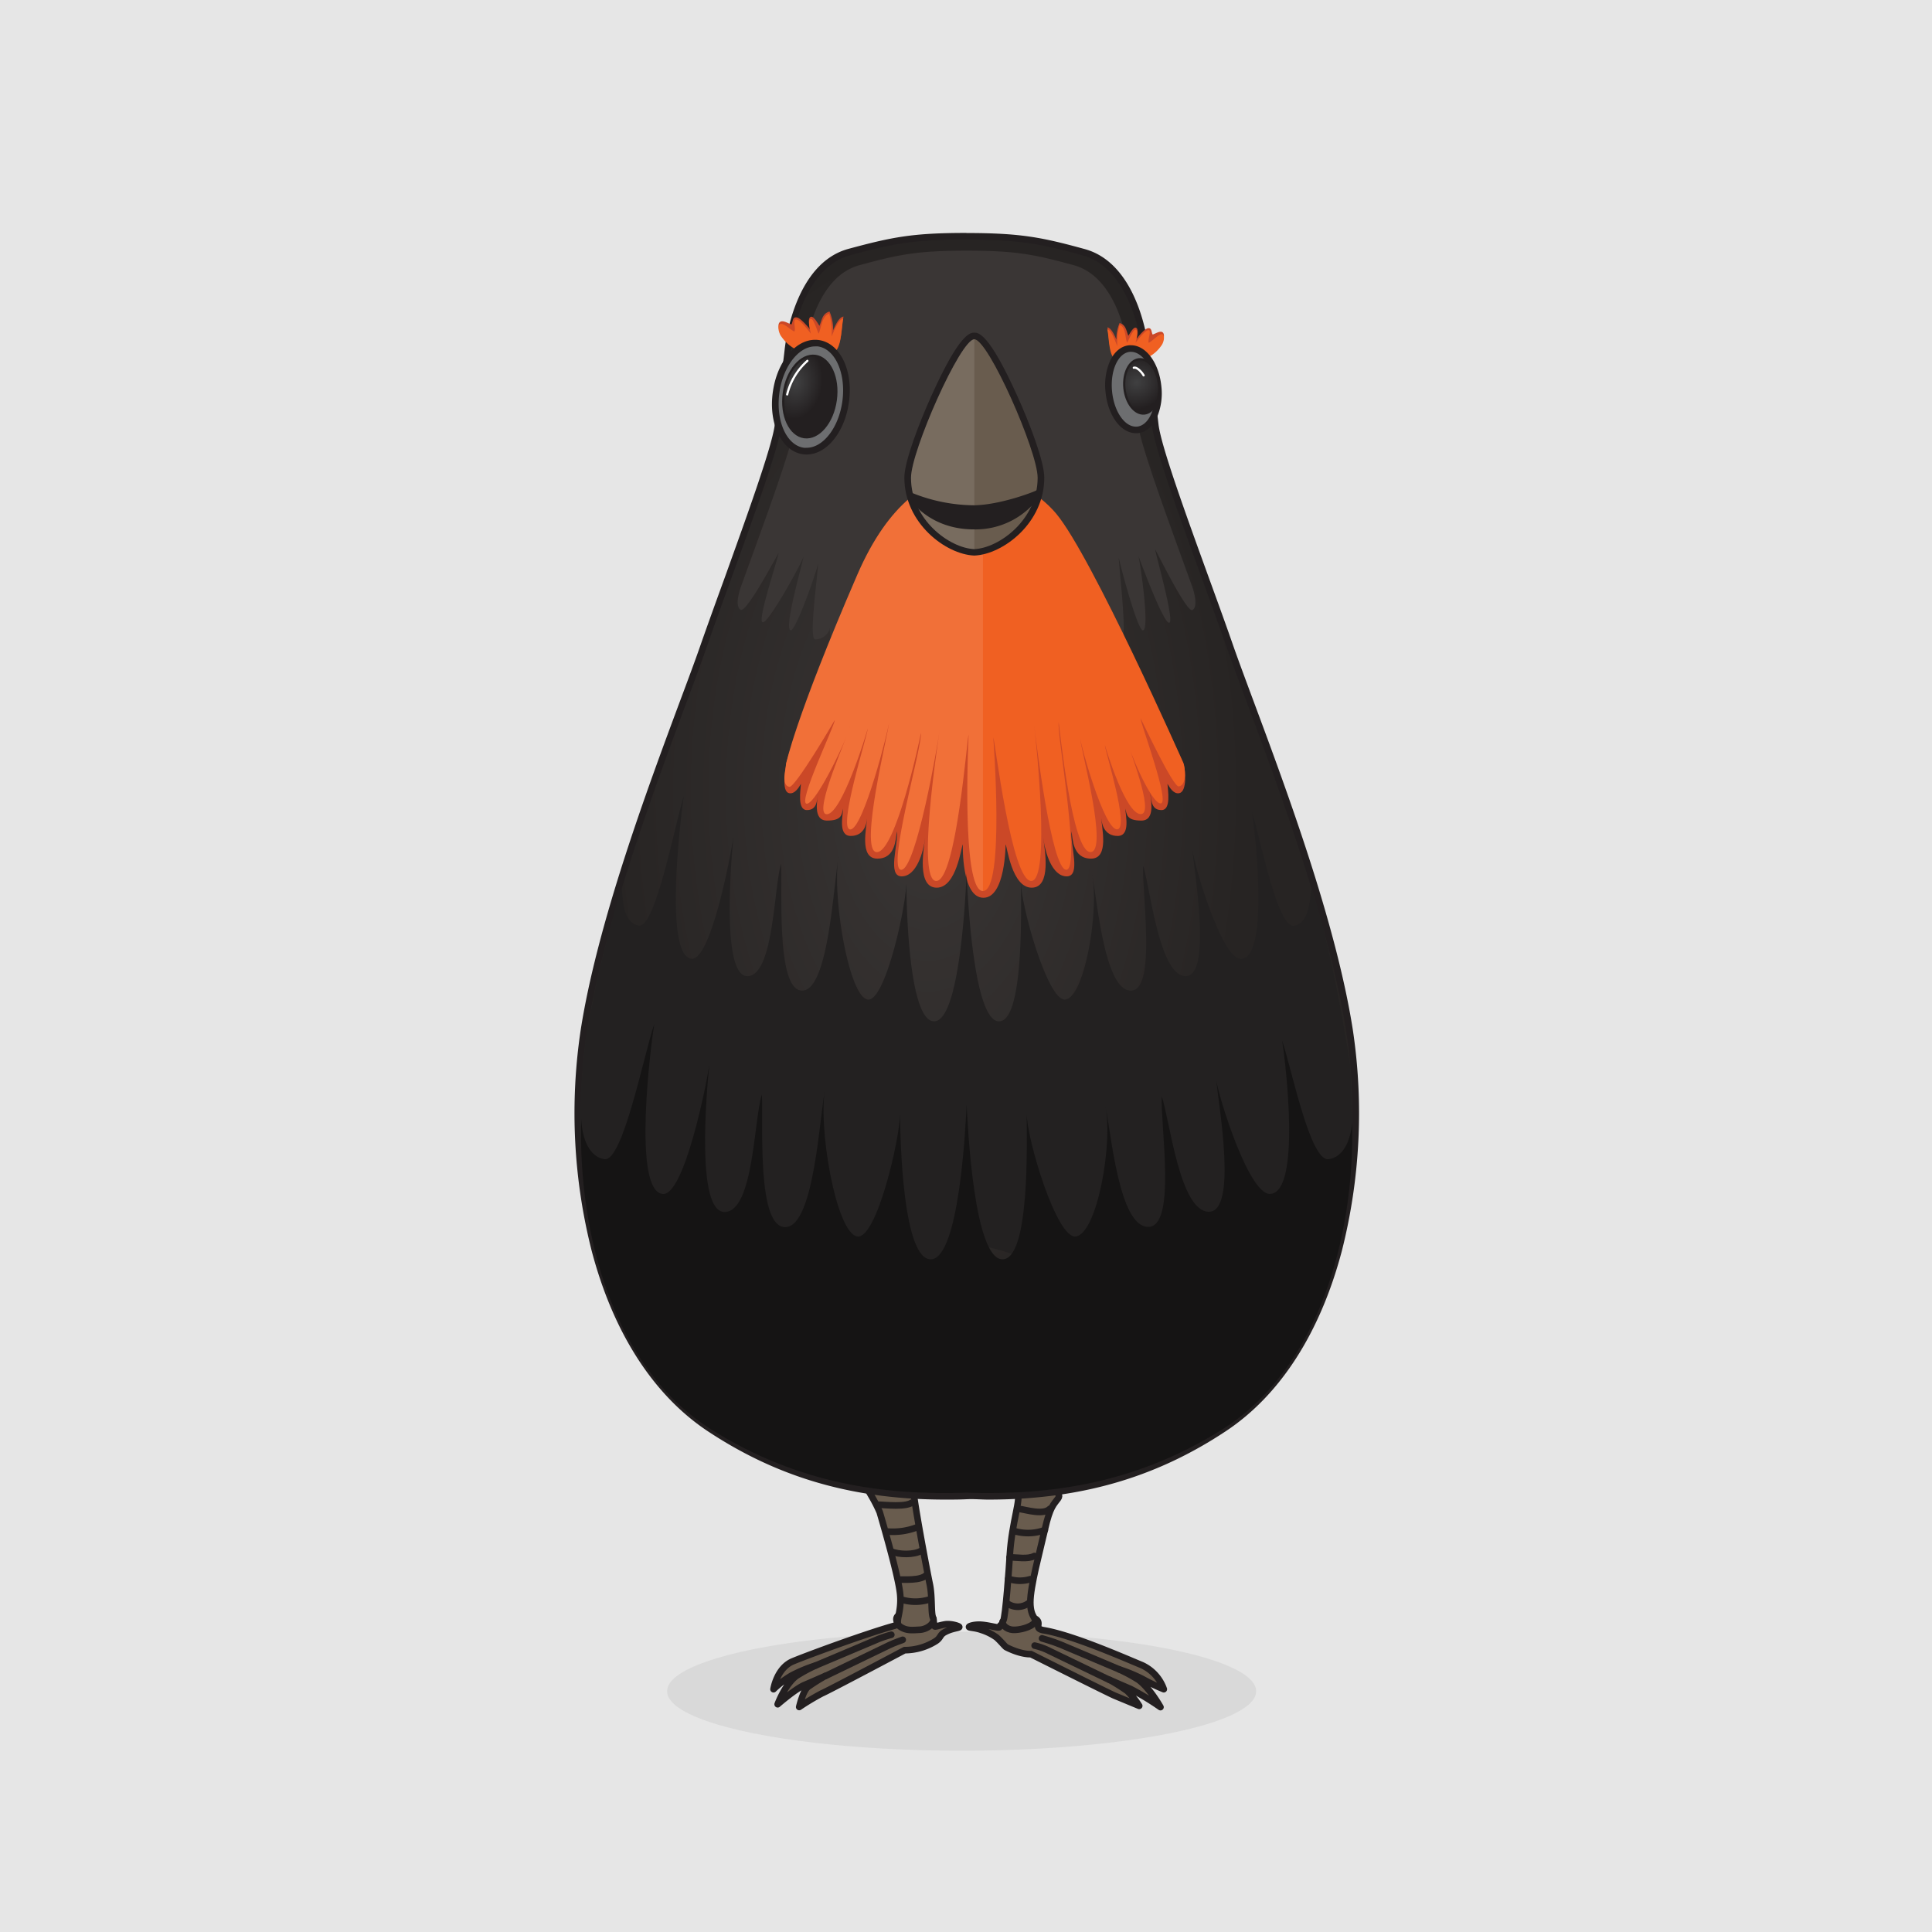 <svg id="Layer_1" data-name="Layer 1" xmlns="http://www.w3.org/2000/svg" xmlns:xlink="http://www.w3.org/1999/xlink" viewBox="0 0 425 425"><defs><style>.cls-1{fill:#e6e6e6;}.cls-2{fill:#ccc;opacity:0.5;}.cls-15,.cls-3,.cls-4{fill:#695c4e;}.cls-11,.cls-12,.cls-16,.cls-19,.cls-20,.cls-3,.cls-4{stroke:#231f20;}.cls-13,.cls-20,.cls-3{stroke-linecap:round;}.cls-13,.cls-16,.cls-20,.cls-3{stroke-linejoin:round;}.cls-16,.cls-19,.cls-20,.cls-3,.cls-4{stroke-width:1.45px;}.cls-11,.cls-12,.cls-19,.cls-4{stroke-miterlimit:10;}.cls-5{fill:url(#radial-gradient);}.cls-16,.cls-6{fill:#231f20;}.cls-7{fill:#3a3635;}.cls-8{fill:#cb4827;}.cls-9{fill:#f06022;}.cls-10{fill:#6d6e70;}.cls-11,.cls-12,.cls-13{stroke-width:0.48px;}.cls-11{fill:url(#radial-gradient-2);}.cls-12{fill:url(#radial-gradient-3);}.cls-13,.cls-19,.cls-20{fill:none;}.cls-13{stroke:#fff;}.cls-14{fill:#fff;opacity:0.1;}.cls-17{fill:#232121;}.cls-18{fill:#151414;}</style><radialGradient id="radial-gradient" cx="204.18" cy="173.75" r="69.64" gradientTransform="translate(0 -129.96) scale(1 1.75)" gradientUnits="userSpaceOnUse"><stop offset="0" stop-color="#3a3635"/><stop offset="1" stop-color="#272423"/></radialGradient><radialGradient id="radial-gradient-2" cx="-391.77" cy="7.68" r="4.17" gradientTransform="matrix(-0.01, 1.4, -1.94, -0.02, 191.8, 632.45)" gradientUnits="userSpaceOnUse"><stop offset="0" stop-color="#404041"/><stop offset="1" stop-color="#231f20"/></radialGradient><radialGradient id="radial-gradient-3" cx="-338.27" cy="142.41" r="4.64" gradientTransform="matrix(1.39, 0.1, -0.17, 1.26, 743.01, -60.82)" xlink:href="#radial-gradient-2"/></defs><title>atticus</title><rect class="cls-1" width="425" height="425"/><ellipse class="cls-2" cx="211.54" cy="372.04" rx="64.79" ry="13.08"/><path class="cls-3" d="M229.62,358.63c6.38,1.06,18,6.2,21.6,7.68a9.17,9.17,0,0,1,4.79,5.28,42.39,42.39,0,0,1-4.57-2.18,32.74,32.74,0,0,0-5.22-2.17,35,35,0,0,1,4.24,2.29c2.53,1.87,4.82,6,4.82,6a60,60,0,0,0-6.6-4c-2-.85-4.59-2-4.59-2A44.23,44.23,0,0,1,248,372a18.29,18.29,0,0,1,2.6,3.25L245.18,373c-1.27-.53-18.41-9.13-18.41-9.13s-2,.19-5.38-1.5c-.34-.17-1.07-1.17-2.17-2.17a11.92,11.92,0,0,0-3.39-1.67c-1.26-.46-2.61-.44-2.66-.63s1.26-.61,2.79-.48c1.78.15,3.8.79,3.88.52.26-.82,1.15-.61.74-1-.7-.72,6.25-1.65,7.41-.69S227.34,358.25,229.62,358.63Z"/><path class="cls-3" d="M246.23,367.24l-13-5.49c-1.52-.64-4-1.34-4-1.34"/><path class="cls-3" d="M244.1,369.57,231,363.25A14,14,0,0,0,227.6,362"/><path class="cls-3" d="M196.76,357.63c-6.23,1.74-18.72,6.33-22.31,7.81s-4.29,6.15-4.29,6.15a20.66,20.66,0,0,1,4.06-3.05,32.74,32.74,0,0,1,5.22-2.17,35,35,0,0,0-4.24,2.29c-2.53,1.87-4.13,6.24-4.13,6.24s3.9-3.39,5.91-4.24,4.59-2,4.59-2a44.27,44.27,0,0,0-3.88,2.45c-1.06.85-1.88,4.39-1.88,4.39a53,53,0,0,1,5-3C182.06,372,199,363,199,363a12.93,12.93,0,0,0,6.86-2c1.17-.78.82-1.37,2.05-2,1.51-.81,3-.85,3.1-1.07s-1.81-.81-3.08-.61-2.28.64-2.33.41a10.85,10.85,0,0,1-.31-1.69c-.05-.61-6.49-1.64-7.65-.69S198.12,357.25,196.76,357.63Z"/><path class="cls-4" d="M222.14,342c.45-7.23,2.58-12.56,1.61-13.36s4.51-3.54,5.8-2.25,4.2,1.85,3.22,3.22-1.77,1.77-2.9,6.76-3.22,12.56-3.22,16.1,1.64,3.54.9,4.51-3.31,1.65-4.76,1.55-2.58-1.23-2.09-2S222,344.58,222.14,342Z"/><path class="cls-4" d="M193.52,332.65s4.06,13.64,4.49,18-1.38,6.22,0,7.17,2.59.78,4.32.69,3.45-1.55,2.94-2.59-.14-4.6-.74-7.45-3-15.52-3.57-20.18a11.83,11.83,0,0,1,.95-7.17c.09-.43-5.61-6.91-10.1-1.47S190.76,326.17,193.52,332.65Z"/><path class="cls-5" d="M217.37,329.18c-1.55,0-3.15,0-4.77-.08s-3.17.08-4.72.08c-20,0-36.42-4.72-51.77-14.86-11.83-7.82-20.58-21.4-25.3-39.29a122.47,122.47,0,0,1-2.4-48.3c3.64-23.35,14.58-52.78,21.83-72.26,1.77-4.77,3.3-8.88,4.4-12.05,1.54-4.44,3.43-9.63,5.42-15.13,4.94-13.59,10.53-29,11.09-33.83.4-3.45.79-6.22,1.17-8.9s.7-5,1-7.61c.21-1.88,2.34-18.43,13.53-21.46,9.57-2.59,14-3.5,25.77-3.5s16.49,1,25.77,3.5c11.19,3.06,13.32,19.59,13.53,21.46.29,2.64.63,5.05,1,7.6s.77,5.45,1.17,8.9c.56,4.82,6.15,20.23,11.09,33.83,2,5.5,3.88,10.69,5.42,15.13,1.1,3.17,2.63,7.29,4.4,12.05,7.24,19.48,18.19,48.92,21.83,72.26a122.5,122.5,0,0,1-2.4,48.3c-4.72,17.89-13.46,31.47-25.3,39.29-15.34,10.14-31.79,14.86-51.77,14.86Z"/><path class="cls-6" d="M212.63,52.72c11.82,0,16.33.94,25.58,3.47s12.41,15.48,13,20.84,1.38,9.7,2.17,16.51,11,33.22,16.55,49.11,21.67,55.1,26.2,84.19-1.77,70-27.38,86.87c-17.5,11.56-34.81,14.74-51.37,14.74q-2.38,0-4.74-.08h0q-2.36.08-4.74.08c-16.56,0-33.87-3.18-51.37-14.74-25.61-16.92-31.91-57.78-27.38-86.87s20.69-68.3,26.2-84.19,15.76-42.3,16.55-49.11S173.46,82.4,174,77s3.63-18.3,13-20.84,13.76-3.47,25.58-3.47m0-1.45c-11.89,0-16.32.91-26,3.52C175,57.95,172.82,74.95,172.61,76.87c-.29,2.63-.63,5-1,7.58s-.77,5.46-1.17,8.92c-.55,4.74-6.13,20.1-11,33.66-2,5.5-3.88,10.7-5.43,15.14-1.1,3.16-2.63,7.27-4.4,12-7.26,19.51-18.22,49-21.87,72.41a123.23,123.23,0,0,0,2.42,48.59c4.76,18.06,13.62,31.79,25.6,39.71,15.47,10.22,32,15,52.17,15,1.54,0,3.13,0,4.74-.08s3.2.08,4.74.08c20.12,0,36.7-4.76,52.17-15,12-7.92,20.83-21.65,25.6-39.71a123.24,123.24,0,0,0,2.42-48.59c-3.65-23.42-14.61-52.9-21.87-72.41-1.77-4.76-3.3-8.87-4.4-12-1.54-4.45-3.43-9.64-5.43-15.14-4.92-13.56-10.5-28.92-11.05-33.66-.4-3.46-.79-6.24-1.17-8.92s-.7-5-1-7.58c-.21-1.92-2.41-18.89-14.06-22.08-9.35-2.56-14-3.53-26-3.53Z"/><path class="cls-7" d="M162.91,134.13c1.29.79,7.79-11.59,8.37-12.45-.48,2.31-4.73,14.92-3.51,15.21s8.18-12.24,9-14.44c-.45,2.24-4.33,15.8-2.87,16.19,1.13.3,5.63-12.59,6.06-14.66-.13,3.13-2.09,16.63-.63,16.67a3.32,3.32,0,0,0,3.26-2.62c-.58,5.75,6.59,7.2,6.45,2.22h47.2c-.14,5,7,3.53,6.45-2.22a3.23,3.23,0,0,0,4.16,2.43c1.07-.45-.65-15.32-.75-17.79.44,2.11,4.2,16.3,5.36,16,1.43-.43-.52-14.08-1-16.28.75,2,5.49,14.72,6.73,14.6s-2.58-13.65-3.1-16.13c.59.86,7,14.12,8.25,13.33,1-.63.63-2.88.06-4.76l-.94-2.6h0c-4.93-13.6-10.66-29.15-11.22-34-.73-6.29-1.45-10.29-2-15.24s-3.35-16.87-12-19.24-12.71-3.21-23.61-3.21-15,.87-23.61,3.21-11.46,14.29-12,19.24-1.27,9-2,15.24c-.6,5.15-7.05,22.44-12.16,36.6C162.28,131.25,161.88,133.5,162.91,134.13Z"/><path class="cls-8" d="M172.91,168.09c0,1-1.17,6.07.73,6.4,1.26.22,2.15-1.39,2.55-2.06-.08,1.41-.84,5.76,1.3,5.77s2.27-1.9,2.45-3.77c0,1.18-1.32,6.08,2,6.08s3.19-1.37,3.52-2.62c0,1.39-1.18,6,1.69,6s3.51-2.54,3.57-3.89c0,1.82-1.83,8.88,2.27,8.88s4-4.43,4.31-6c.37,2.75-2.2,9.9,1.05,9.9s4.78-5.3,5.17-8.51c-.35,2.7-1.85,11,2.54,11s5.41-9.15,5.74-9.53c0,0-.33,11.75,4.53,11.75s4.88-11.75,4.88-11.75c.33.39,1.35,9.53,5.74,9.53s2.89-8.26,2.54-11c.4,3.22,1.92,8.51,5.17,8.51s.68-7.15,1.05-9.9c.27,1.57.21,6,4.31,6s2.24-7.07,2.27-8.88c.06,1.36.7,3.89,3.57,3.89s1.73-4.59,1.69-6c.34,1.25.24,2.62,3.52,2.62s1.93-4.9,2-6.08c.18,1.87.31,3.78,2.45,3.77s1.39-4.36,1.3-5.77c.4.67,1.29,2.28,2.55,2.06,1.9-.33,1.34-5.39,1-6.42,0,0-20.14-44.07-28-53.55s-30-18.5-43.79,13.39S172.91,168.09,172.91,168.09Z"/><path class="cls-8" d="M171.9,73.58c-.45-.54-1-2.14-.36-2.71s1.88.31,2.57.5c.35-.7.19-1.6,1.06-1.56s2.47,2,3,2.61c-.09-.55-.6-2.58.26-2.74.62-.12,1.55,1.6,1.83,2,.56-1.29.6-2.67,2.21-3.15a9.74,9.74,0,0,1,.8,4.11c.42-.87,1.22-2.88,2.29-3-.53,2.45-.27,7.77-2.92,7.7-3.47-.1-4.53.26-6.87-.61A9,9,0,0,1,171.9,73.58Z"/><path class="cls-9" d="M171.9,74.06c-.45-.54-1-2.14-.36-2.71s2.53,1.38,3.22,1.57c.35-.7-.46-2.67.41-2.64s2.7,2.47,3.2,3.12c-.09-.55-.82-3.09,0-3.25.62-.12,1.45,2.84,1.73,3.25.56-1.29.7-3.91,2.3-4.4a14.11,14.11,0,0,1,.53,5c.42-.87,1.5-3.79,2.56-3.93-.53,2.45-.27,7.77-2.92,7.7-3.47-.1-4.53.26-6.87-.61A9,9,0,0,1,171.9,74.06Z"/><path class="cls-8" d="M255.49,75.57c.4-.48.84-1.9.31-2.42s-1.64.28-2.25.44c-.3-.62-.17-1.42-.92-1.4s-2.16,1.74-2.59,2.32c.08-.49.52-2.3-.23-2.44-.54-.1-1.35,1.42-1.59,1.79-.49-1.15-.53-2.38-1.93-2.81a8.85,8.85,0,0,0-.7,3.66c-.36-.78-1.07-2.57-2-2.69.47,2.18.24,6.93,2.56,6.87,3-.08,4,.24,6-.53A7.92,7.92,0,0,0,255.49,75.57Z"/><path class="cls-9" d="M255.49,76c.4-.48.84-1.9.31-2.42s-2.5,1.65-3.1,1.82c-.3-.62.69-2.8-.07-2.77s-2.38,2.19-2.82,2.77c.08-.49.74-2.75,0-2.89-.54-.1-1.63,2.53-1.87,2.89-.49-1.15-.25-3.48-1.65-3.92a14,14,0,0,0-.5,4.67c-.36-.78-1.27-3.58-2.2-3.7.47,2.18.24,6.93,2.56,6.87,3-.08,4,.24,6-.53A7.92,7.92,0,0,0,255.49,76Z"/><path class="cls-10" d="M177.45,99.27a5.14,5.14,0,0,1-.7,0c-4.21-.58-6.91-6.36-6-12.9.85-6.18,4.53-10.85,8.57-10.85a5.14,5.14,0,0,1,.7,0c4.21.58,6.91,6.36,6,12.9C185.17,94.61,181.48,99.27,177.45,99.27Z"/><path class="cls-6" d="M179.3,76.2a4.43,4.43,0,0,1,.6,0c3.82.52,6.24,5.93,5.4,12.08-.8,5.82-4.24,10.22-7.85,10.22a4.43,4.43,0,0,1-.6,0c-3.82-.52-6.24-5.93-5.4-12.08.8-5.82,4.24-10.22,7.85-10.22m0-1.45h0c-4.4,0-8.39,4.93-9.29,11.47-1,7,1.95,13.07,6.64,13.71a5.9,5.9,0,0,0,.8.05c4.4,0,8.39-4.93,9.29-11.47,1-7-1.95-13.07-6.64-13.71a5.9,5.9,0,0,0-.8-.05Z"/><ellipse class="cls-11" cx="178.16" cy="87.24" rx="9.03" ry="5.77" transform="translate(67.5 251.88) rotate(-82.19)"/><path class="cls-10" d="M249.86,94.58c-2.93,0-5.49-3.63-6-8.43-.48-5,1.53-9.17,4.57-9.46l.33,0c2.93,0,5.49,3.63,6,8.43.48,5-1.53,9.17-4.57,9.46Z"/><path class="cls-6" d="M248.81,77.4c2.5,0,4.81,3.39,5.23,7.78.44,4.54-1.32,8.42-3.92,8.67h-.26c-2.5,0-4.81-3.39-5.23-7.78-.44-4.54,1.32-8.42,3.92-8.67h.26m0-1.45-.4,0c-1.8.17-3.32,1.44-4.28,3.57a13.4,13.4,0,0,0-.94,6.68c.5,5.18,3.36,9.09,6.67,9.09l.4,0c1.8-.17,3.32-1.44,4.28-3.57a13.41,13.41,0,0,0,.94-6.68c-.5-5.18-3.36-9.09-6.67-9.09Z"/><ellipse class="cls-12" cx="249.61" cy="85.75" rx="3.8" ry="5.97" transform="matrix(1, -0.1, 0.1, 1, -7.04, 24.21)"/><path class="cls-13" d="M249.41,80.9c.78-.26,2,1.3,2.16,1.68"/><path class="cls-13" d="M173.16,86.77a14.48,14.48,0,0,1,4.45-7.39"/><path class="cls-9" d="M172.91,168.09c0,1-1.17,4.62.73,5,1.26.22,9.61-14,10-14.71-.08,1.41-8.3,18.42-6.16,18.42s9.32-15.2,9.49-17.07c0,1.18-8.37,19.38-5.09,19.38s8.71-17.61,9-18.86c0,1.39-6.7,22.21-3.83,22.21s8.46-22.21,8.52-23.57c0,1.82-6.78,28.56-2.68,28.56s9.43-24.64,9.69-26.21c.37,2.75-7.59,30.1-4.33,30.1s8.08-27.67,8.47-30.89c-.35,2.7-5.15,33.34-.76,33.34s6.79-31.8,7.12-32.19c0,0-1.71,34.41,3.15,34.41s2.27-33.79,2.27-33.79c.33.39,4,31.57,8.35,31.57s1-31.57.63-34.28c.4,3.22,3.82,31.82,7.08,31.82s-2.06-29.7-1.68-32.45c.27,1.57,2.94,28.56,7,28.56s-2.28-23.2-2.25-25c.06,1.36,5.22,20,8.09,20s-2.63-17.18-2.67-18.56c.34,1.25,4.61,15.21,7.89,15.21s-3-15.17-3-16.35c.18,1.87,5.25,14.05,7.39,14S251,159.43,250.89,158c.4.67,7.17,15.25,8.43,15,1.9-.33,1.34-4.29,1-5.17,0,0-20.07-45.32-27.94-54.79s-30-18.5-43.79,13.39S172.91,168.09,172.91,168.09Z"/><path class="cls-14" d="M188.56,126.47c-13.82,31.89-15.65,41.62-15.65,41.62,0,1-1.17,4.62.73,5,1.26.22,9.61-14,10-14.71-.08,1.41-8.3,18.42-6.16,18.42,1.74,0,6.8-10,8.73-14.79-2,5.16-7,17.1-4.33,17.1,3.28,0,8.71-17.61,9-18.86,0,1.39-6.7,22.21-3.83,22.21s8.46-22.21,8.52-23.57c0,1.82-6.78,28.56-2.68,28.56s9.43-24.64,9.69-26.21c.37,2.75-7.59,30.1-4.33,30.1,3.1,0,7.61-25,8.38-30.24-.74,5.16-4.84,32.7-.67,32.7,4.39,0,6.79-31.8,7.12-32.19,0,0-1.71,34.41,3.15,34.41V104.35C207.17,103.34,196.5,108.15,188.56,126.47Zm-1.65,33.6a2.58,2.58,0,0,0,.08-.38A1.61,1.61,0,0,1,186.92,160.07Z"/><path class="cls-15" d="M214.3,121.52c-6-.28-14.63-6.82-14.63-16.42,0-5.24,10.64-31.2,14.66-31.2S229,99.87,229,105.1c0,9.6-8.66,16.14-14.62,16.42h-.07Z"/><path class="cls-6" d="M214.33,74.63c3.06,0,13.93,24.61,13.93,30.47,0,9.18-8.4,15.43-13.93,15.7-5.54-.26-13.93-6.51-13.93-15.7,0-5.86,10.88-30.47,13.93-30.47m0-1.45c-.87,0-3.18,0-9.44,13.89-2.74,6.09-5.95,14.47-5.95,18,0,10,9.07,16.85,15.32,17.14h.14c6.24-.29,15.32-7.12,15.32-17.14,0-3.56-3.2-11.94-5.95-18-6.26-13.89-8.57-13.89-9.44-13.89Z"/><path class="cls-14" d="M214.33,74.63V120.8c-5.53-.26-13.93-6.51-13.93-15.7C200.4,99.24,211.27,74.63,214.33,74.63Z"/><path class="cls-16" d="M200.61,109.2a37.79,37.79,0,0,0,13.72,2.68c6-.11,13.62-3.09,13.93-3.34a16.55,16.55,0,0,1-13.93,7.19C204.63,115.77,200.61,109.2,200.61,109.2Z"/><path class="cls-17" d="M288.48,195.4c-.36,3.91-1,7.82-3.79,8.25-3.68.56-7.29-18.72-9.28-25,.66,4.16,3.86,32-2.36,32.29-4.28.23-10.33-20.67-10.75-24,.54,5.61,4.26,27.91-1.52,27.78s-7.71-19.28-9.31-24.28c-.3,6.06,3,27.66-2.77,27.47s-7.29-19.78-8.5-25.72c1.65,7.66-1.51,27.05-5.83,27.69-3.84.57-9.81-20.7-9.78-25.94,0,5.54.72,30.86-4.86,30.73s-6.87-27.53-7.1-32.48c-.23,5-1.51,32.35-7.1,32.48s-6.15-25.19-6.14-30.73c0,5.24-4.66,26.51-8.5,25.94-4.32-.64-8-24-6.36-31.62-1.2,5.94-2.19,29.46-8,29.65s-4.4-21.84-4.7-27.9c-1.61,5-1.6,24.59-7.38,24.72s-3.64-25.22-3.1-30.83c-.41,3.31-4.89,27.27-9.17,27-6.22-.33-2.41-31.62-1.75-35.78-2,6.26-6.21,29-9.89,28.48-3-.46-3.54-4.16-3.74-8.43a267.7,267.7,0,0,0-7.95,33.31s-2.42,20.84-.81,24.91c4.13,8.73,14.65,15.34,22.38,20.45a88.79,88.79,0,0,0,52.34,14.42l9.84-14.5c16.27.56,31.39,17.75,48.73,6.3,5.3-3.5,31.73-15.56,35.3-20.94,1.59-5.61.36-24.91.36-24.91S293.24,209.08,288.48,195.4Z"/><path class="cls-18" d="M297.45,247c-.4,4.09-2,7.53-5.16,8-4.07.59-8.06-19.58-10.26-26.12.73,4.35,4.26,33.41-2.61,33.76-4.73.24-11.42-21.61-11.88-25.08.59,5.87,4.7,29.18-1.68,29s-8.52-20.16-10.3-25.39c-.33,6.34,3.33,28.92-3.06,28.72s-8.06-20.68-9.39-26.89c1.82,8-1.67,28.29-6.45,29-4.24.59-10.84-21.64-10.81-27.12,0,5.8.8,32.27-5.37,32.14s-7.59-28.78-7.84-34c-.25,5.18-1.67,33.83-7.85,34S198,250.67,198,244.88c0,5.48-5.15,27.72-9.39,27.12-4.78-.67-8.85-25.06-7-33.06-1.33,6.21-2.42,30.8-8.81,31s-4.87-22.84-5.2-29.18c-1.77,5.23-1.77,25.71-8.16,25.85s-4-26.37-3.43-32.24c-.46,3.47-5.41,28.52-10.14,28.28-6.87-.35-2.67-33.06-1.94-37.41C141.7,231.78,137,255.6,133,255c-3.34-.48-4.92-4.39-5.14-8.85-.74,25.41,7.14,54.89,28.69,68.36,19.17,12,38.13,14.45,56.11,13.86h0c18,.58,36.94-1.88,56.11-13.86C290,301.2,298,272.23,297.45,247Z"/><path class="cls-3" d="M179.44,366.37l13.63-5.76a25.44,25.44,0,0,1,3-1"/><path class="cls-3" d="M181.57,368.69l8.69-4.2,5.32-2.57c1.12-.54,3-1.2,3-1.2"/><path class="cls-19" d="M198.17,351.83a10.3,10.3,0,0,0,6.36,0"/><path class="cls-19" d="M197.13,347.5c1.7-.1,5.44.32,6.72-1.09"/><path class="cls-19" d="M196,341.26c1.71.76,5.11.83,6.72-.16"/><path class="cls-19" d="M195.14,336.9a14.74,14.74,0,0,0,6.77-1"/><path class="cls-19" d="M192.95,331c1.72,0,6.66.68,7.91-.67"/><path class="cls-20" d="M221.63,352.75a4,4,0,0,0,4.69-.12"/><path class="cls-20" d="M221.8,347.28a7.66,7.66,0,0,0,4.8.12"/><path class="cls-20" d="M222.09,342.58c1.57,0,4,.49,5.44-.29"/><path class="cls-20" d="M223.36,336.87a10.61,10.61,0,0,0,6.48-.29"/><path class="cls-20" d="M224.12,331.91c1.72.25,5.39,1.43,6.83,0"/></svg>